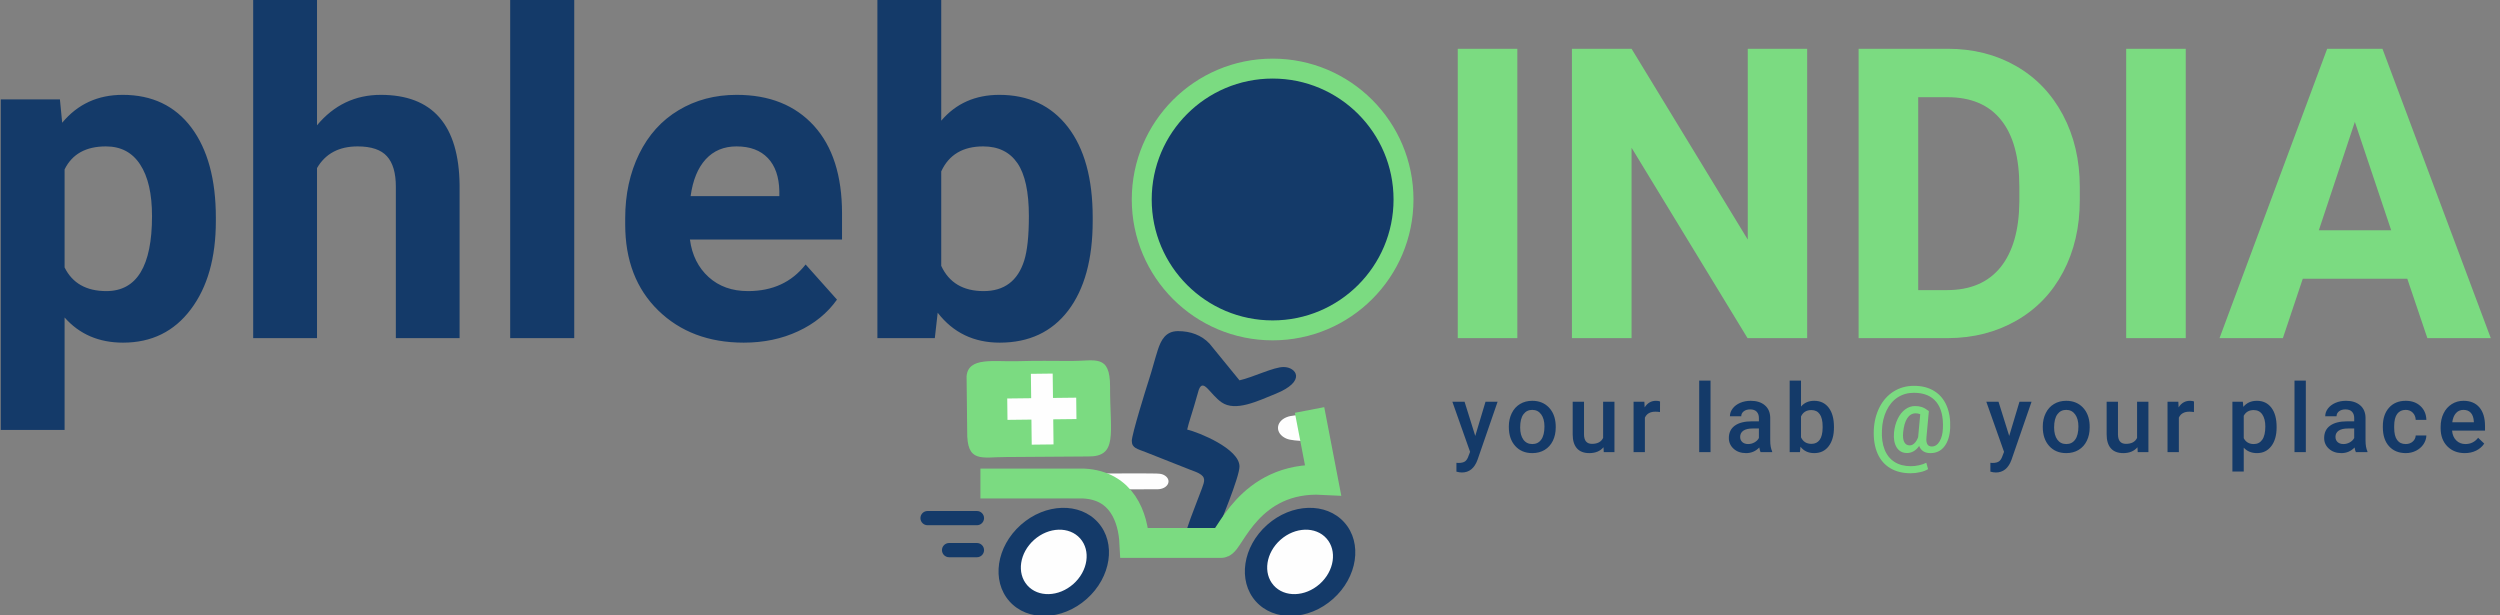 <svg width="187" height="46" viewBox="0 0 187 46" fill="none" xmlns="http://www.w3.org/2000/svg">
<rect x="0" y="0" width="187" height="46" fill="#808080" stroke="none"/>
<g clip-path="url(#clip0_352_12596)">
<path fill-rule="evenodd" clip-rule="evenodd" d="M110.349 32.608L111.116 30.052H112.019L110.52 34.392C110.289 35.026 109.899 35.342 109.348 35.342C109.225 35.342 109.09 35.321 108.941 35.279V34.618L109.1 34.628C109.315 34.628 109.475 34.589 109.584 34.512C109.692 34.434 109.778 34.304 109.839 34.12L109.962 33.798L108.638 30.052H109.55L110.349 32.608ZM112.861 31.902C112.861 31.532 112.934 31.199 113.081 30.903C113.227 30.606 113.433 30.379 113.698 30.22C113.963 30.06 114.267 29.98 114.611 29.98C115.12 29.98 115.533 30.145 115.851 30.472C116.167 30.8 116.339 31.235 116.365 31.776L116.369 31.975C116.369 32.347 116.297 32.679 116.154 32.972C116.01 33.265 115.807 33.492 115.54 33.653C115.274 33.813 114.967 33.893 114.618 33.893C114.086 33.893 113.66 33.716 113.34 33.361C113.021 33.007 112.861 32.534 112.861 31.944V31.902ZM113.708 31.974C113.708 32.361 113.789 32.665 113.949 32.885C114.109 33.105 114.333 33.215 114.618 33.215C114.904 33.215 115.126 33.103 115.286 32.88C115.445 32.657 115.525 32.331 115.525 31.9C115.525 31.519 115.443 31.217 115.279 30.993C115.116 30.771 114.893 30.659 114.611 30.659C114.335 30.659 114.115 30.768 113.953 30.988C113.79 31.209 113.708 31.536 113.708 31.974ZM119.941 33.454C119.692 33.747 119.339 33.893 118.88 33.893C118.472 33.893 118.162 33.773 117.952 33.534C117.742 33.294 117.637 32.948 117.637 32.495V30.052H118.484V32.483C118.484 32.961 118.683 33.2 119.079 33.2C119.491 33.2 119.769 33.053 119.913 32.758V30.052H120.761V33.822H119.962L119.941 33.454ZM124.167 30.822C124.055 30.804 123.94 30.794 123.822 30.794C123.434 30.794 123.173 30.943 123.038 31.241V33.822H122.191V30.052H122.999L123.02 30.472C123.225 30.145 123.508 29.98 123.871 29.98C123.991 29.98 124.091 29.997 124.171 30.029L124.167 30.822ZM127.948 33.822H127.1V28.467H127.948V33.822ZM131.692 33.822C131.654 33.75 131.622 33.634 131.595 33.471C131.325 33.753 130.995 33.893 130.605 33.893C130.225 33.893 129.917 33.785 129.677 33.568C129.437 33.352 129.318 33.084 129.318 32.765C129.318 32.363 129.467 32.053 129.766 31.838C130.065 31.623 130.492 31.515 131.047 31.515H131.566V31.268C131.566 31.073 131.511 30.917 131.403 30.799C131.294 30.681 131.127 30.623 130.905 30.623C130.712 30.623 130.554 30.672 130.43 30.768C130.307 30.865 130.245 30.987 130.245 31.136H129.398C129.398 30.929 129.467 30.736 129.604 30.556C129.741 30.377 129.928 30.235 130.163 30.134C130.399 30.032 130.663 29.98 130.953 29.98C131.395 29.98 131.747 30.091 132.009 30.314C132.272 30.535 132.406 30.847 132.413 31.249V32.951C132.413 33.29 132.461 33.56 132.556 33.762V33.822H131.692ZM130.761 33.215C130.928 33.215 131.086 33.174 131.233 33.092C131.381 33.011 131.492 32.902 131.566 32.764V32.051H131.109C130.796 32.051 130.561 32.106 130.402 32.215C130.244 32.325 130.164 32.479 130.164 32.68C130.164 32.843 130.219 32.973 130.328 33.07C130.436 33.166 130.58 33.215 130.761 33.215ZM137.18 31.975C137.18 32.561 137.049 33.027 136.788 33.373C136.526 33.719 136.166 33.893 135.708 33.893C135.267 33.893 134.923 33.734 134.677 33.416L134.635 33.822H133.867V28.467H134.715V30.412C134.959 30.124 135.288 29.98 135.701 29.98C136.162 29.98 136.523 30.152 136.785 30.493C137.048 30.835 137.18 31.312 137.18 31.926V31.975ZM136.333 31.9C136.333 31.491 136.261 31.185 136.116 30.98C135.973 30.775 135.763 30.673 135.489 30.673C135.122 30.673 134.863 30.834 134.715 31.154V32.709C134.866 33.036 135.126 33.2 135.497 33.2C135.761 33.2 135.965 33.102 136.109 32.904C136.253 32.707 136.328 32.408 136.333 32.008V31.9ZM150.289 32.608L151.056 30.052H151.959L150.46 34.392C150.229 35.026 149.839 35.342 149.288 35.342C149.165 35.342 149.03 35.321 148.881 35.279V34.618L149.04 34.628C149.255 34.628 149.415 34.589 149.523 34.512C149.632 34.434 149.717 34.304 149.779 34.12L149.902 33.798L148.577 30.052H149.49L150.289 32.608ZM152.8 31.902C152.8 31.532 152.874 31.199 153.021 30.903C153.167 30.606 153.373 30.379 153.638 30.22C153.902 30.06 154.207 29.98 154.551 29.98C155.06 29.98 155.473 30.145 155.791 30.472C156.107 30.8 156.279 31.235 156.305 31.776L156.308 31.975C156.308 32.347 156.237 32.679 156.094 32.972C155.95 33.265 155.747 33.492 155.48 33.653C155.214 33.813 154.907 33.893 154.558 33.893C154.026 33.893 153.6 33.716 153.28 33.361C152.961 33.007 152.8 32.534 152.8 31.944L152.8 31.902ZM153.648 31.974C153.648 32.361 153.729 32.665 153.889 32.885C154.049 33.105 154.272 33.215 154.558 33.215C154.844 33.215 155.066 33.103 155.226 32.88C155.385 32.657 155.465 32.331 155.465 31.9C155.465 31.519 155.383 31.217 155.218 30.993C155.055 30.771 154.833 30.659 154.551 30.659C154.275 30.659 154.055 30.768 153.893 30.988C153.73 31.209 153.648 31.536 153.648 31.974ZM159.881 33.454C159.632 33.747 159.278 33.893 158.82 33.893C158.412 33.893 158.102 33.773 157.892 33.534C157.682 33.294 157.577 32.948 157.577 32.495V30.052H158.424V32.483C158.424 32.961 158.623 33.2 159.019 33.2C159.431 33.2 159.709 33.053 159.853 32.758V30.052H160.701V33.822H159.902L159.881 33.454ZM164.107 30.822C163.995 30.804 163.88 30.794 163.762 30.794C163.374 30.794 163.112 30.943 162.978 31.241V33.822H162.131V30.052H162.939L162.96 30.472C163.165 30.145 163.448 29.98 163.811 29.98C163.931 29.98 164.031 29.997 164.111 30.029L164.107 30.822ZM170.29 31.975C170.29 32.559 170.157 33.024 169.893 33.372C169.627 33.719 169.271 33.893 168.825 33.893C168.412 33.893 168.08 33.757 167.832 33.485V35.271H166.984V30.052H167.766L167.801 30.434C168.049 30.131 168.387 29.98 168.815 29.98C169.275 29.98 169.636 30.152 169.897 30.494C170.159 30.837 170.29 31.313 170.29 31.922V31.975ZM169.446 31.9C169.446 31.524 169.371 31.225 169.222 31.004C169.072 30.784 168.857 30.673 168.578 30.673C168.232 30.673 167.983 30.816 167.832 31.101V32.776C167.985 33.068 168.236 33.215 168.585 33.215C168.855 33.215 169.066 33.106 169.218 32.889C169.37 32.671 169.446 32.343 169.446 31.9ZM172.476 33.822H171.629V28.467H172.476V33.822ZM176.221 33.822C176.182 33.75 176.15 33.634 176.123 33.471C175.853 33.753 175.523 33.893 175.133 33.893C174.753 33.893 174.445 33.785 174.205 33.568C173.966 33.352 173.847 33.084 173.847 32.765C173.847 32.363 173.995 32.053 174.294 31.838C174.593 31.623 175.02 31.515 175.576 31.515H176.094V31.268C176.094 31.073 176.04 30.917 175.931 30.799C175.822 30.681 175.655 30.623 175.433 30.623C175.24 30.623 175.082 30.672 174.958 30.768C174.835 30.865 174.774 30.987 174.774 31.136H173.926C173.926 30.929 173.995 30.736 174.132 30.556C174.269 30.377 174.456 30.235 174.691 30.134C174.927 30.032 175.191 29.98 175.482 29.98C175.923 29.98 176.275 30.091 176.537 30.314C176.8 30.535 176.935 30.847 176.942 31.249V32.951C176.942 33.29 176.989 33.56 177.084 33.762V33.822H176.221ZM175.289 33.215C175.457 33.215 175.614 33.174 175.761 33.092C175.909 33.011 176.021 32.902 176.094 32.764V32.051H175.637C175.325 32.051 175.089 32.106 174.931 32.215C174.772 32.325 174.693 32.479 174.693 32.68C174.693 32.843 174.747 32.973 174.856 33.07C174.964 33.166 175.108 33.215 175.289 33.215ZM179.946 33.215C180.157 33.215 180.333 33.153 180.472 33.03C180.611 32.908 180.686 32.755 180.695 32.575H181.493C181.485 32.81 181.411 33.029 181.274 33.233C181.137 33.436 180.951 33.597 180.716 33.716C180.482 33.834 180.228 33.893 179.956 33.893C179.429 33.893 179.01 33.722 178.701 33.38C178.392 33.039 178.237 32.566 178.237 31.964V31.877C178.237 31.304 178.391 30.843 178.698 30.498C179.005 30.153 179.423 29.98 179.952 29.98C180.401 29.98 180.767 30.111 181.049 30.373C181.331 30.634 181.48 30.978 181.493 31.404H180.695C180.686 31.186 180.613 31.009 180.473 30.868C180.335 30.729 180.159 30.659 179.946 30.659C179.671 30.659 179.46 30.759 179.311 30.957C179.162 31.156 179.087 31.457 179.085 31.862V31.997C179.085 32.407 179.158 32.711 179.306 32.913C179.454 33.114 179.667 33.215 179.946 33.215ZM184.367 33.893C183.83 33.893 183.395 33.724 183.061 33.386C182.728 33.047 182.56 32.597 182.56 32.034V31.93C182.56 31.553 182.633 31.217 182.779 30.921C182.924 30.624 183.128 30.393 183.391 30.228C183.653 30.062 183.945 29.98 184.269 29.98C184.783 29.98 185.179 30.145 185.459 30.473C185.74 30.802 185.879 31.266 185.879 31.865V32.208H183.415C183.441 32.519 183.544 32.764 183.727 32.943C183.91 33.124 184.139 33.215 184.416 33.215C184.803 33.215 185.12 33.059 185.364 32.746L185.821 33.181C185.67 33.407 185.467 33.583 185.215 33.706C184.963 33.831 184.681 33.893 184.367 33.893ZM184.266 30.659C184.034 30.659 183.846 30.741 183.703 30.904C183.56 31.067 183.468 31.295 183.429 31.587H185.043V31.524C185.025 31.239 184.949 31.024 184.817 30.878C184.684 30.731 184.5 30.659 184.266 30.659Z" fill="#143A69"/>
<path fill-rule="evenodd" clip-rule="evenodd" d="M145.873 32.015C145.845 32.596 145.701 33.054 145.444 33.39C145.186 33.725 144.836 33.893 144.395 33.893C143.974 33.893 143.693 33.715 143.551 33.356C143.432 33.533 143.294 33.666 143.138 33.754C142.981 33.842 142.817 33.886 142.644 33.886C142.305 33.886 142.048 33.747 141.872 33.468C141.697 33.19 141.631 32.817 141.672 32.351C141.709 31.973 141.802 31.631 141.95 31.328C142.097 31.023 142.284 30.788 142.51 30.622C142.737 30.456 142.978 30.373 143.233 30.373C143.429 30.373 143.601 30.397 143.751 30.446C143.901 30.495 144.077 30.596 144.279 30.749L144.099 32.709C144.055 33.169 144.187 33.398 144.496 33.398C144.733 33.398 144.928 33.272 145.08 33.017C145.231 32.763 145.315 32.434 145.329 32.03C145.368 31.174 145.203 30.518 144.833 30.063C144.462 29.608 143.905 29.381 143.161 29.381C142.705 29.381 142.302 29.495 141.95 29.722C141.597 29.95 141.318 30.279 141.111 30.71C140.904 31.141 140.79 31.631 140.769 32.182C140.74 32.741 140.808 33.224 140.969 33.629C141.131 34.035 141.378 34.343 141.712 34.555C142.046 34.765 142.453 34.871 142.934 34.871C143.129 34.871 143.333 34.847 143.545 34.801C143.758 34.755 143.939 34.693 144.088 34.613L144.22 35.09C144.078 35.183 143.888 35.258 143.646 35.314C143.406 35.371 143.164 35.4 142.921 35.4C142.329 35.4 141.823 35.275 141.4 35.025C140.977 34.775 140.66 34.413 140.448 33.94C140.23 33.449 140.134 32.863 140.159 32.18C140.187 31.544 140.33 30.972 140.588 30.464C140.845 29.957 141.199 29.562 141.646 29.281C142.093 29 142.603 28.86 143.174 28.86C143.754 28.86 144.251 28.987 144.669 29.242C145.085 29.495 145.398 29.862 145.604 30.339C145.811 30.816 145.9 31.375 145.873 32.015ZM142.355 32.352C142.326 32.667 142.353 32.907 142.439 33.07C142.525 33.233 142.662 33.315 142.85 33.315C142.975 33.315 143.094 33.26 143.206 33.149C143.318 33.04 143.408 32.889 143.477 32.696L143.634 30.981C143.518 30.937 143.406 30.916 143.297 30.916C143.038 30.916 142.828 31.037 142.666 31.279C142.503 31.522 142.399 31.879 142.355 32.352Z" fill="#7BDB81"/>
<path fill-rule="evenodd" clip-rule="evenodd" d="M95.193 5.131C100.6 5.131 104.983 9.514 104.983 14.922C104.983 20.329 100.6 24.712 95.193 24.712C89.786 24.712 85.402 20.329 85.402 14.922C85.402 9.514 89.786 5.131 95.193 5.131Z" fill="#143A69" stroke="#7BDB81" stroke-width="1.491"/>
<path fill-rule="evenodd" clip-rule="evenodd" d="M72.3 28.147L72.346 32.219C72.302 34.679 73.417 34.181 75.287 34.186L81.352 34.144C83.651 34.185 83.023 32.431 83.033 28.923C83.04 26.454 81.911 27.01 80.143 27C78.758 26.992 77.445 26.976 76.1 27.017C74.353 27.07 72.421 26.675 72.3 28.147Z" fill="#7BDB81"/>
<path fill-rule="evenodd" clip-rule="evenodd" d="M77.132 29.786L77.11 27.963L78.741 27.943L78.763 29.766L80.5 29.746L80.519 31.345L78.782 31.365L78.804 33.242L77.173 33.261L77.15 31.385L75.36 31.406L75.341 29.807L77.132 29.786Z" fill="#FEFEFE"/>
<path fill-rule="evenodd" clip-rule="evenodd" d="M84.659 32.976C84.659 33.521 85.063 33.568 85.722 33.831L89.021 35.135C89.204 35.208 89.476 35.296 89.674 35.402C90.228 35.698 90.095 36.005 89.905 36.534C89.519 37.616 88.495 39.936 88.495 40.954C88.59 41.267 90.128 40.862 90.862 40.177C91.284 39.105 92.714 35.677 92.714 34.894C92.714 33.563 89.655 32.331 88.801 32.132C88.942 31.529 89.133 31.018 89.306 30.412L89.667 29.163C90.005 28.248 90.506 29.493 91.376 30.095C92.412 30.812 94.061 30.005 95.411 29.459C97.758 28.509 96.954 27.453 96.013 27.453C95.263 27.453 93.782 28.201 92.714 28.45L90.473 25.704C89.868 25.063 89.049 24.768 88.111 24.768C87.191 24.768 86.841 25.441 86.604 26.176C86.354 26.954 86.187 27.645 85.934 28.421C85.715 29.095 84.659 32.491 84.659 32.976Z" fill="#143A69"/>
<path fill-rule="evenodd" clip-rule="evenodd" d="M76.359 39.257C78.191 37.631 80.779 37.554 82.138 39.086C83.498 40.618 83.115 43.178 81.282 44.804C79.45 46.43 76.862 46.507 75.503 44.975C74.144 43.443 74.527 40.883 76.359 39.257Z" fill="#143A69"/>
<path fill-rule="evenodd" clip-rule="evenodd" d="M77.354 40.378C78.446 39.409 79.987 39.363 80.797 40.276C81.607 41.189 81.379 42.714 80.287 43.683C79.195 44.652 77.654 44.698 76.844 43.785C76.034 42.872 76.262 41.347 77.354 40.378Z" fill="#FEFEFE"/>
<path fill-rule="evenodd" clip-rule="evenodd" d="M94.784 39.257C96.617 37.631 99.204 37.554 100.564 39.086C101.923 40.618 101.54 43.178 99.707 44.804C97.875 46.43 95.288 46.507 93.928 44.975C92.569 43.443 92.952 40.883 94.784 39.257Z" fill="#143A69"/>
<path fill-rule="evenodd" clip-rule="evenodd" d="M95.779 40.378C96.871 39.409 98.413 39.363 99.223 40.276C100.033 41.189 99.804 42.714 98.713 43.683C97.621 44.652 96.079 44.698 95.269 43.785C94.459 42.872 94.688 41.347 95.779 40.378Z" fill="#FEFEFE"/>
<path fill-rule="evenodd" clip-rule="evenodd" d="M69.38 38.223H73.075C73.368 38.223 73.607 38.462 73.607 38.755C73.607 39.047 73.368 39.287 73.075 39.287H69.38C69.087 39.287 68.848 39.047 68.848 38.755C68.848 38.462 69.087 38.223 69.38 38.223Z" fill="#143A69"/>
<path fill-rule="evenodd" clip-rule="evenodd" d="M70.991 40.617H73.075C73.368 40.617 73.607 40.857 73.607 41.15C73.607 41.442 73.368 41.682 73.075 41.682H70.991C70.699 41.682 70.459 41.442 70.459 41.15C70.459 40.857 70.699 40.617 70.991 40.617Z" fill="#143A69"/>
<path fill-rule="evenodd" clip-rule="evenodd" d="M79.244 36.638C79.636 36.63 80.02 36.599 80.425 36.6C81.581 36.6 83.03 36.627 84.114 36.604C84.926 36.587 85.763 36.613 86.582 36.598C87.335 36.585 87.671 35.961 87.163 35.592C86.905 35.405 86.621 35.424 86.196 35.417C85.095 35.398 83.639 35.419 82.507 35.419C81.692 35.419 80.852 35.403 80.04 35.419C79.692 35.426 79.412 35.588 79.315 35.768C79.195 35.989 79.268 36.379 79.244 36.638Z" fill="#FEFEFE"/>
<path fill-rule="evenodd" clip-rule="evenodd" d="M97.555 33.007L97.558 31.008C97.081 31.065 96.588 31.051 96.199 31.222C95.407 31.569 95.38 32.418 96.189 32.793C96.549 32.96 97.1 32.947 97.555 33.007Z" fill="#FEFEFE"/>
<path d="M73.335 36.169C76.226 36.169 78.171 36.169 81.063 36.169C83.93 36.315 84.757 38.704 84.853 40.61H91.352C91.944 40.61 93.373 35.6 98.962 35.896L97.955 30.666" stroke="#7BDB81" stroke-width="2.236"/>
<path fill-rule="evenodd" clip-rule="evenodd" d="M16.146 16.526C16.146 19.283 15.52 21.487 14.269 23.144C13.023 24.802 11.332 25.63 9.206 25.63C7.402 25.63 5.942 25.005 4.832 23.747V32.158H0.057V7.433H4.482L4.652 9.181C5.807 7.788 7.312 7.095 9.178 7.095C11.377 7.095 13.091 7.912 14.314 9.541C15.531 11.171 16.146 13.414 16.146 16.278V16.526ZM11.371 16.165C11.371 14.497 11.078 13.211 10.486 12.309C9.9 11.402 9.043 10.951 7.921 10.951C6.422 10.951 5.396 11.526 4.832 12.67V20.004C5.413 21.182 6.455 21.774 7.955 21.774C10.232 21.774 11.371 19.903 11.371 16.165ZM23.712 9.372C24.975 7.856 26.57 7.095 28.481 7.095C32.36 7.095 34.327 9.344 34.378 13.848V25.292H29.609V13.961C29.609 12.935 29.389 12.18 28.944 11.689C28.504 11.199 27.771 10.951 26.751 10.951C25.353 10.951 24.338 11.492 23.712 12.574V25.292H18.938V-0.076H23.712V9.372ZM42.953 25.292H38.162V-0.076H42.953V25.292ZM55.638 25.63C53.017 25.63 50.88 24.824 49.234 23.218C47.588 21.611 46.765 19.469 46.765 16.791V16.329C46.765 14.536 47.115 12.93 47.808 11.514C48.502 10.1 49.483 9.006 50.757 8.245C52.031 7.478 53.479 7.095 55.108 7.095C57.555 7.095 59.477 7.867 60.881 9.406C62.285 10.951 62.984 13.138 62.984 15.968V17.919H51.608C51.76 19.085 52.228 20.015 53 20.72C53.778 21.425 54.759 21.774 55.948 21.774C57.792 21.774 59.224 21.109 60.261 19.784L62.606 22.411C61.89 23.42 60.92 24.215 59.697 24.779C58.48 25.348 57.121 25.63 55.638 25.63ZM55.092 10.951C54.145 10.951 53.378 11.272 52.786 11.915C52.2 12.557 51.822 13.476 51.658 14.671H58.294V14.288C58.271 13.228 57.989 12.405 57.437 11.825C56.884 11.244 56.106 10.951 55.092 10.951ZM81.734 16.526C81.734 19.39 81.12 21.622 79.902 23.229C78.679 24.83 76.971 25.63 74.778 25.63C72.844 25.63 71.294 24.886 70.139 23.392L69.924 25.292H65.629V-0.076H70.404V9.028C71.503 7.738 72.952 7.095 74.75 7.095C76.926 7.095 78.634 7.895 79.874 9.496C81.114 11.103 81.734 13.358 81.734 16.261V16.526ZM76.96 16.165C76.96 14.356 76.672 13.031 76.103 12.202C75.528 11.368 74.677 10.951 73.543 10.951C72.022 10.951 70.973 11.576 70.404 12.822V19.886C70.984 21.143 72.044 21.774 73.572 21.774C75.116 21.774 76.131 21.013 76.61 19.491C76.841 18.764 76.96 17.654 76.96 16.165Z" fill="#143A69"/>
<path fill-rule="evenodd" clip-rule="evenodd" d="M113.496 25.292H109.041V3.648H113.496V25.292ZM135.176 25.292H130.716L122.041 11.051V25.292H117.581V3.648H122.041L130.732 17.92V3.648H135.176V25.292ZM139.023 25.292V3.648H145.679C147.582 3.648 149.287 4.075 150.788 4.932C152.29 5.789 153.462 7.012 154.304 8.59C155.147 10.173 155.568 11.969 155.568 13.978V14.978C155.568 16.987 155.152 18.778 154.325 20.34C153.498 21.908 152.331 23.121 150.824 23.983C149.317 24.846 147.617 25.282 145.725 25.292H139.023ZM143.482 7.271V21.7H145.639C147.379 21.7 148.713 21.132 149.637 19.995C150.555 18.854 151.027 17.225 151.047 15.11V13.968C151.047 11.771 150.59 10.102 149.677 8.971C148.769 7.839 147.435 7.271 145.679 7.271H143.482ZM163.494 25.292H159.039V3.648H163.494V25.292ZM180.065 20.848H172.247L170.76 25.292H166.021L174.073 3.648H178.208L186.31 25.292H181.567L180.065 20.848ZM173.449 17.225H178.862L176.143 9.118L173.449 17.225Z" fill="#7BDB81"/>
</g>
<defs>
<clipPath id="clip0_352_12596">
<rect width="186.368" height="46" fill="white"/>
</clipPath>
</defs>
</svg>
